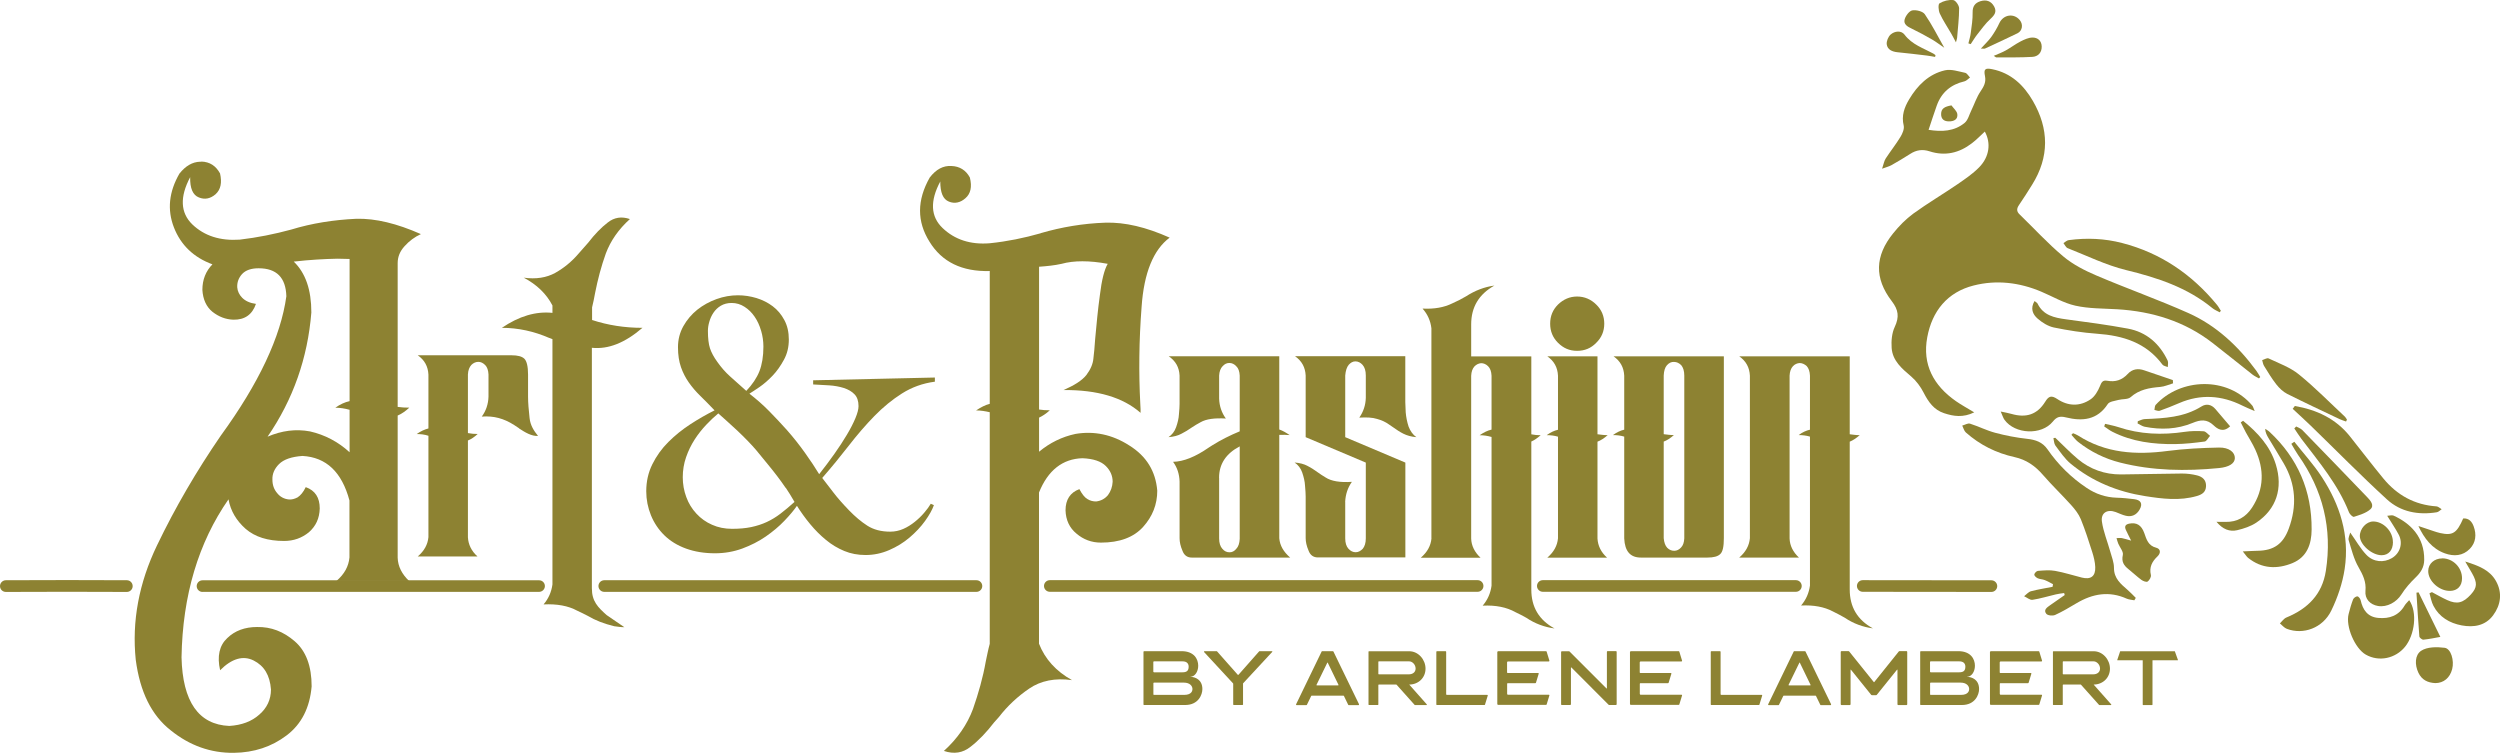 <?xml version="1.0" encoding="UTF-8"?> <svg xmlns="http://www.w3.org/2000/svg" id="Layer_2" data-name="Layer 2" viewBox="0 0 360.85 108.65"><defs><style> .cls-1 { fill: #8d8232; stroke-width: 0px; } </style></defs><g id="Layer_1-2" data-name="Layer 1"><g><g><g><path class="cls-1" d="M29.06,23.32c1.22.04,2.09.61,2.7,1.71.3,1.33.11,2.32-.65,3.01-.76.65-1.56.8-2.4.46-.88-.34-1.3-1.33-1.26-2.93-1.52,2.86-1.41,5.14.3,6.81,1.75,1.68,4.04,2.4,6.85,2.21,2.55-.3,5.03-.8,7.42-1.45,2.97-.91,6.13-1.41,9.4-1.56,2.78-.08,5.9.69,9.33,2.21-.91.42-1.68.99-2.36,1.75-.69.76-.99,1.56-.99,2.44v20.75c.53.08,1.1.11,1.68.11-.57.53-1.14.91-1.68,1.14v20.52c.04,1.26.61,2.36,1.64,3.35h-10.47c1.14-.99,1.75-2.09,1.87-3.39v-8.22c-1.1-4.11-3.35-6.24-6.78-6.43-1.56.11-2.7.49-3.39,1.18-.65.65-.99,1.41-.95,2.25,0,.76.23,1.41.69,1.94.42.53.99.84,1.68.91.42.04.84-.08,1.26-.3.42-.27.84-.76,1.18-1.48,1.37.49,2.02,1.52,2.02,3.08-.04,1.45-.57,2.55-1.56,3.43-1.03.84-2.21,1.26-3.58,1.26-2.36,0-4.19-.57-5.56-1.75-1.33-1.18-2.17-2.59-2.47-4.26-4.34,6.24-6.63,13.86-6.78,22.81.15,6.4,2.47,9.71,6.89,9.9,1.79-.11,3.24-.65,4.34-1.64,1.1-.95,1.68-2.17,1.68-3.62-.15-2.06-.99-3.43-2.51-4.19s-3.16-.27-4.83,1.41c-.46-2.02-.11-3.58,1.03-4.64,1.1-1.07,2.55-1.6,4.3-1.6,2.02-.04,3.81.65,5.44,2.06s2.44,3.58,2.44,6.51c-.27,3.08-1.45,5.44-3.62,7.08-2.17,1.64-4.68,2.47-7.61,2.51-3.31.04-6.36-1.03-9.1-3.24-2.78-2.17-4.45-5.56-5.06-10.2-.57-5.56.46-11.08,3.08-16.52,2.63-5.48,5.71-10.74,9.18-15.8,5.52-7.58,8.68-14.32,9.48-20.14-.08-2.7-1.41-4.04-4-4.04-1.07,0-1.87.27-2.4.84-.5.57-.72,1.18-.69,1.9.04.57.3,1.1.72,1.52.46.46,1.1.76,1.98.88-.53,1.56-1.64,2.32-3.27,2.28-1.1-.04-2.09-.42-3.01-1.14-.88-.72-1.37-1.79-1.45-3.16,0-1.48.49-2.7,1.45-3.69-2.7-.99-4.57-2.78-5.56-5.33s-.72-5.14.8-7.77c.88-1.1,1.87-1.68,2.97-1.71h.19ZM42.39,37.75c1.71,1.64,2.55,4.07,2.55,7.35-.53,6.59-2.63,12.56-6.32,17.93,2.06-.88,4.07-1.14,6.13-.76,2.13.49,4.04,1.48,5.71,3.01v-6.13c-.69-.19-1.37-.3-2.06-.3.69-.49,1.37-.8,2.06-.95v-20.52c-.57,0-1.14-.04-1.75-.04-1.87.04-3.96.15-6.32.42Z"></path><path class="cls-1" d="M74.91,61.81c-.25-.17-.49-.33-.71-.47-1.48-.94-2.92-1.34-4.66-1.21.6-.81.94-1.79.97-2.88v-3.2c-.03-.6-.19-1.07-.47-1.35-.31-.31-.63-.47-1-.47s-.72.16-1,.44c-.28.31-.47.75-.5,1.38v8.46c.47.09.94.13,1.41.13-.47.44-.94.75-1.41.94v13.98c.06,1.03.5,1.97,1.38,2.76h-8.62c.94-.81,1.44-1.72,1.54-2.79v-14.63c-.56-.19-1.13-.25-1.69-.25.56-.41,1.13-.66,1.69-.81v-7.77c-.06-1.19-.56-2.1-1.54-2.79h13.54c.88,0,1.5.16,1.85.5.34.34.53,1.1.53,2.29v3.2c0,.88.09,1.88.22,3.07.11,1.03.59,1.81,1.22,2.58-.92.07-1.9-.53-2.75-1.09Z"></path><path class="cls-1" d="M90.12,90.53c-.5,0-.91-.07-1.46-.14-1.46-.36-2.65-.8-3.87-1.52-.5-.25-.97-.5-1.47-.72-1.32-.72-2.95-1-4.86-.91.72-.85,1.13-1.79,1.28-2.88v-35.41c-.12-.06-.28-.09-.41-.16h-.03c-2.22-.97-4.51-1.47-6.86-1.47,2.48-1.69,4.92-2.41,7.3-2.16v-1.07c-.88-1.69-2.26-3.01-4.14-4.01,1.75.25,3.29,0,4.54-.69,1.28-.72,2.38-1.63,3.35-2.76l1.41-1.6c.94-1.22,1.88-2.19,2.82-2.91.94-.75,2.01-.91,3.2-.5-1.63,1.47-2.79,3.13-3.48,4.98-.66,1.85-1.16,3.73-1.54,5.67-.12.72-.28,1.41-.44,2.1v1.82c2.29.75,4.7,1.13,7.27,1.13-2.51,2.16-4.92,3.13-7.3,2.88v34.72c0,1.88.87,2.73,2.13,3.86"></path><path class="cls-1" d="M150.23,33.65c2.99-.87,6.09-1.4,9.34-1.51,2.8-.08,5.86.64,9.26,2.16-2.34,1.74-3.71,5.07-4.05,9.98-.38,4.92-.42,9.6-.19,13.99,0,.26.04.53.04.79v.53c-2.53-2.23-6.24-3.33-11.12-3.29,1.55-.68,2.65-1.36,3.29-2.16.6-.79.95-1.59,1.02-2.38.08-.72.19-1.66.26-2.87.19-2.04.38-4.16.68-6.31.26-2.16.64-3.67,1.13-4.5-2.65-.49-4.88-.49-6.66,0-1.02.23-2.12.34-3.25.42v20.61c.49.08,1.02.11,1.55.11-.53.49-1.06.83-1.55,1.06v4.92c1.55-1.29,3.33-2.16,5.26-2.57,2.68-.45,5.29.08,7.75,1.66,2.5,1.55,3.82,3.74,4.05,6.54,0,1.97-.68,3.71-2.04,5.22-1.36,1.51-3.4,2.27-6.09,2.27-1.36,0-2.53-.45-3.52-1.29-1.02-.83-1.55-1.97-1.59-3.37,0-1.55.68-2.57,2-3.06.38.72.76,1.21,1.17,1.44.42.26.83.34,1.25.34.68-.08,1.25-.38,1.7-.91.42-.57.64-1.21.68-1.93,0-.83-.3-1.59-.98-2.27-.68-.68-1.78-1.06-3.37-1.13-2.87.08-4.99,1.74-6.28,4.95v21.82c.87,2.23,2.46,3.97,4.76,5.26-2.42-.34-4.5.08-6.16,1.21s-3.14,2.5-4.39,4.12c-.23.26-.45.49-.68.76-1.13,1.47-2.27,2.65-3.4,3.52-1.13.91-2.42,1.1-3.86.61,1.97-1.78,3.37-3.82,4.2-6.05.79-2.27,1.44-4.54,1.85-6.88.19-.87.34-1.7.57-2.53v-33.43c-.64-.15-1.29-.26-1.97-.26.68-.45,1.32-.79,1.97-.95v-19.17c-4.01.11-6.92-1.32-8.7-4.24-1.82-2.91-1.82-5.97.04-9.26.91-1.17,1.93-1.74,3.14-1.66,1.17.04,2.08.6,2.65,1.66.34,1.36.11,2.34-.64,2.99-.72.64-1.55.83-2.38.49-.87-.34-1.25-1.32-1.25-2.91-1.51,2.84-1.4,5.07.34,6.73,1.74,1.66,4.01,2.42,6.81,2.19,2.53-.26,4.95-.76,7.34-1.44Z"></path><path class="cls-1" d="M184.65,51.43v10.56c.53.19,1,.47,1.5.81-.47-.03-.97-.06-1.5-.03v14.92c.09,1.07.63,1.97,1.57,2.79h-14.2c-.63,0-1.1-.31-1.35-1-.28-.66-.41-1.25-.41-1.79v-8.18c-.03-1.07-.34-2.04-.94-2.85,1.5-.03,3.23-.72,5.17-2.07.09-.06.16-.09.25-.16.09-.06.16-.09.25-.16,1.25-.78,2.57-1.44,3.95-2.01v-8.05c-.03-.6-.19-1.07-.5-1.35-.28-.31-.63-.47-1-.47s-.69.16-.97.47c-.28.28-.47.75-.5,1.35v3.32c.03,1.1.38,2.07.97,2.88-1.6-.09-2.82.06-3.64.53-.47.25-.94.53-1.35.81-.44.31-.91.6-1.41.85-.5.28-1.13.44-1.88.5.5-.34.88-.81,1.1-1.44.22-.63.38-1.25.41-1.88.06-.63.09-1.13.09-1.5v-4.07c-.06-1.19-.56-2.1-1.57-2.79h15.95ZM175.97,68.98v8.74c0,.66.16,1.16.47,1.5.28.34.63.5,1.03.5.38,0,.69-.16.97-.5.31-.31.47-.81.5-1.44v-13.35c-1.97,1.03-2.98,2.54-2.98,4.54Z"></path><path class="cls-1" d="M194.17,72.45v5.26c0,.66.16,1.16.47,1.5.31.34.66.5,1.03.5.41,0,.72-.19,1.03-.5.28-.34.44-.85.44-1.5v-10.94l-8.68-3.67v-8.9c-.06-1.19-.56-2.1-1.54-2.79h15.92v6.64c0,.31.03.81.06,1.47.06.69.19,1.35.41,2.04.25.66.63,1.19,1.13,1.54-.75-.06-1.38-.25-1.88-.5-.5-.25-.97-.56-1.41-.88-.22-.16-.44-.31-.69-.47-.47-.34-1.03-.6-1.69-.78-.69-.22-1.54-.25-2.57-.19.59-.85.91-1.79.94-2.85v-3.23c0-.69-.16-1.19-.47-1.54-.28-.31-.63-.5-1.03-.5-.38,0-.69.19-.97.5-.28.34-.44.85-.5,1.54v8.9l8.68,3.67v13.69h-12.63c-.63,0-1.1-.31-1.35-1-.28-.66-.41-1.25-.41-1.79v-5.99c0-.38-.03-.88-.09-1.54-.03-.66-.19-1.28-.41-1.94-.22-.63-.6-1.1-1.1-1.44.75.06,1.38.22,1.88.5.5.25.97.56,1.41.88.38.28.78.53,1.19.78.81.53,2.1.75,3.79.63-.6.85-.91,1.79-.97,2.88Z"></path><path class="cls-1" d="M206.61,77.69v-30.3c-.13-1.1-.56-2.04-1.28-2.85,1.66.09,3.1-.16,4.29-.75.72-.31,1.38-.66,2.01-1.03,1.25-.81,2.63-1.35,4.07-1.54-2.23,1.25-3.35,3.1-3.35,5.61v4.61h8.68v11.25c.44.09.88.13,1.35.13-.47.41-.91.72-1.35.91v21.37c0,2.51,1.1,4.39,3.35,5.61-1.44-.19-2.82-.69-4.07-1.54-.5-.28-1.03-.56-1.57-.81-1.29-.72-2.85-1.03-4.73-.94.72-.85,1.13-1.79,1.28-2.88v-21.47c-.56-.16-1.13-.25-1.72-.25.6-.41,1.16-.69,1.72-.81v-7.77c-.03-.63-.19-1.07-.5-1.38-.28-.28-.63-.44-1-.44-.38.03-.69.19-.97.47-.28.31-.44.75-.47,1.35v23.5c.03,1.03.5,1.97,1.35,2.76h-8.62c.94-.81,1.44-1.72,1.54-2.79Z"></path><path class="cls-1" d="M224.88,62.02v-7.8c-.06-1.19-.56-2.1-1.54-2.79h7.24v11.25c.47.06.97.13,1.47.13-.5.44-.97.75-1.47.94v13.98c.06,1.03.5,1.97,1.38,2.76h-8.62c.94-.81,1.44-1.72,1.54-2.79v-14.67c-.53-.16-1.1-.22-1.63-.22.56-.41,1.1-.66,1.63-.78ZM224.88,49.48c-.75-.75-1.13-1.66-1.13-2.76s.38-2.01,1.13-2.76c.78-.75,1.69-1.16,2.76-1.16s2.01.41,2.76,1.16c.78.75,1.16,1.69,1.16,2.76s-.38,2.01-1.16,2.76c-.75.78-1.66,1.16-2.76,1.16s-1.97-.38-2.76-1.16Z"></path><path class="cls-1" d="M248.82,51.43v26.26c0,1.19-.16,1.97-.53,2.29-.34.34-.97.5-1.85.5h-9.59c-1.54,0-2.32-.91-2.41-2.76v-14.7c-.53-.16-1.07-.22-1.63-.22.56-.41,1.1-.66,1.63-.78v-7.8c-.06-1.19-.56-2.1-1.54-2.79h15.92ZM240.61,52.71c-.28.31-.44.81-.47,1.5v8.46c.47.06.97.13,1.47.13-.5.44-.97.75-1.47.94v13.94c.06.63.22,1.07.5,1.38.31.31.63.44,1.03.44.35,0,.69-.16.97-.47.28-.28.44-.72.47-1.32v-23.5c0-.66-.16-1.16-.44-1.5-.31-.31-.66-.47-1.03-.47-.38-.03-.72.13-1.03.47Z"></path><path class="cls-1" d="M252.58,77.69v-23.47c-.06-1.19-.56-2.1-1.54-2.79h15.95v11.25c.44.06.94.13,1.44.13-.5.44-.97.75-1.44.94v21.34c0,2.51,1.1,4.39,3.35,5.61-1.44-.19-2.82-.69-4.07-1.54-.56-.31-1.13-.63-1.72-.91-1.25-.66-2.79-.94-4.58-.85.72-.85,1.13-1.79,1.28-2.88v-21.5c-.53-.16-1.1-.22-1.63-.22.53-.41,1.1-.66,1.63-.78v-7.8c-.03-.63-.19-1.07-.47-1.38-.31-.28-.66-.44-1.03-.44-.34.03-.69.16-.97.47s-.44.75-.47,1.35v23.5c.03,1.03.5,1.97,1.35,2.76h-8.62c.94-.81,1.44-1.72,1.54-2.79Z"></path></g><path class="cls-1" d="M130.21,56.78c-1.41.89-2.74,1.98-4,3.27-1.26,1.29-2.49,2.72-3.7,4.28-1.21,1.56-2.48,3.11-3.83,4.66.47.6,1.01,1.3,1.61,2.09.6.79,1.36,1.65,2.27,2.59.87.9,1.75,1.64,2.64,2.21.89.57,1.99.86,3.3.86.67,0,1.3-.14,1.89-.4s1.13-.6,1.64-1.01c.5-.4.96-.84,1.36-1.31.4-.47.72-.9.96-1.31l.45.2c-.24.67-.66,1.43-1.28,2.29-.62.86-1.37,1.65-2.24,2.39-.87.74-1.85,1.34-2.94,1.81s-2.22.71-3.4.71c-1.11,0-2.13-.19-3.07-.58-.94-.39-1.82-.91-2.64-1.59-.82-.67-1.58-1.43-2.29-2.29-.71-.85-1.34-1.74-1.91-2.64-.44.64-1.04,1.36-1.81,2.16-.77.81-1.67,1.56-2.69,2.27-1.03.71-2.16,1.28-3.4,1.74-1.24.45-2.55.68-3.93.68-1.54,0-2.94-.23-4.18-.68-1.24-.45-2.28-1.09-3.12-1.91-.84-.82-1.49-1.79-1.94-2.89-.45-1.11-.68-2.27-.68-3.47,0-1.41.29-2.71.88-3.9.59-1.19,1.36-2.27,2.32-3.22.96-.96,2.02-1.81,3.19-2.57,1.17-.76,2.33-1.42,3.47-1.99-.74-.77-1.42-1.47-2.06-2.09-.64-.62-1.19-1.27-1.66-1.94-.47-.67-.85-1.41-1.13-2.21-.28-.81-.43-1.76-.43-2.87s.26-2.12.78-3.05c.52-.92,1.19-1.71,2.01-2.37.82-.65,1.75-1.16,2.77-1.53,1.02-.37,2.06-.55,3.1-.55.91,0,1.8.14,2.67.4.87.27,1.65.66,2.34,1.18.69.52,1.25,1.18,1.68,1.99.44.81.65,1.75.65,2.82s-.23,2.05-.71,2.92c-.47.87-1.01,1.64-1.63,2.29-.62.65-1.25,1.2-1.89,1.64-.64.44-1.12.75-1.46.96,1.04.81,2,1.65,2.87,2.54.87.89,1.73,1.8,2.57,2.74.94,1.07,1.8,2.16,2.59,3.27.79,1.11,1.47,2.13,2.04,3.07.77-.97,1.5-1.95,2.19-2.92.69-.97,1.29-1.9,1.81-2.77.52-.87.93-1.67,1.23-2.39.3-.72.45-1.3.45-1.74,0-.74-.19-1.31-.58-1.71-.38-.4-.9-.7-1.54-.91-.64-.2-1.34-.33-2.11-.38-.77-.05-1.54-.09-2.32-.13v-.6l17.57-.4v.6c-1.75.23-3.32.8-4.73,1.69ZM113.4,70.42c-.4-.59-.81-1.16-1.23-1.71-.42-.55-.87-1.12-1.36-1.71-.49-.59-1.03-1.25-1.63-1.99-.34-.4-.75-.86-1.24-1.36-.49-.5-.99-1-1.51-1.49-.52-.49-1.02-.95-1.51-1.38-.49-.44-.9-.81-1.24-1.11-.57.47-1.16,1.02-1.76,1.66-.6.64-1.16,1.34-1.66,2.12s-.91,1.62-1.23,2.54c-.32.92-.48,1.89-.48,2.89s.17,1.96.51,2.87c.33.91.82,1.7,1.46,2.39.64.69,1.39,1.23,2.27,1.61.87.39,1.83.58,2.87.58s1.96-.08,2.77-.25c.8-.17,1.55-.41,2.24-.73.69-.32,1.35-.72,1.99-1.21.64-.49,1.31-1.05,2.02-1.69-.44-.77-.86-1.45-1.26-2.04ZM109.85,47.72c-.22-.76-.53-1.43-.93-2.01-.4-.59-.89-1.07-1.46-1.43-.57-.37-1.19-.55-1.86-.55-.6,0-1.12.14-1.56.4-.44.27-.79.6-1.06,1.01-.27.4-.47.84-.6,1.31-.14.47-.2.91-.2,1.31,0,1.07.1,1.91.3,2.52.2.6.55,1.26,1.06,1.96.57.81,1.18,1.5,1.84,2.09.65.59,1.43,1.28,2.34,2.09.87-.91,1.5-1.85,1.89-2.82.38-.97.58-2.16.58-3.57,0-.77-.11-1.54-.33-2.29Z"></path><g><path class="cls-1" d="M165.14,101.77c-.05,0-.09-.04-.09-.1v-7.58c0-.05.04-.1.09-.1h5.41c1.81,0,2.4,1.15,2.4,2.1,0,.88-.5,1.59-1.12,1.59v.02c.67,0,1.72.39,1.72,1.76,0,.83-.59,2.3-2.48,2.3h-5.93ZM166.47,96.96s.04.08.09.08h4.13c.58,0,.88-.21.88-.81,0-.46-.28-.77-.88-.77h-4.13c-.05,0-.09.04-.09.1v1.4ZM166.47,100.2c0,.05.04.1.09.1h4.37c1.08,0,1.19-.62,1.19-.83,0-.49-.42-.94-1.23-.94h-4.32c-.05,0-.09.04-.09.08v1.59Z"></path><path class="cls-1" d="M183.62,94.11l-4.2,4.53s0,.03,0,.05v3s-.03.07-.07.07h-1.28s-.07-.03-.07-.07v-3s-.01-.03-.02-.05l-4.19-4.53s-.01-.12.05-.12h1.78s.03.01.04.02l3,3.39s.03.01.05.01.04,0,.05-.01l2.99-3.39s.03-.02.05-.02h1.78c.06,0,.09.08.05.12Z"></path><path class="cls-1" d="M194.6,101.73l-.62-1.28s-.04-.04-.07-.04h-4.59s-.05.02-.06.04l-.62,1.28s-.04.05-.07.05h-1.42c-.06,0-.1-.07-.07-.13l3.69-7.62s.04-.04.07-.04h1.55s.06.02.07.04l3.7,7.62c.02.05-.02.13-.07.13h-1.42s-.06-.02-.07-.05ZM190.06,98.93h3.1s.06-.04.04-.07l-1.56-3.22s-.04-.02-.05,0l-1.57,3.22s0,.07.04.07Z"></path><path class="cls-1" d="M205.95,101.69s0,.08-.04.08h-1.68s-.03-.01-.04-.02l-2.61-2.92s-.02-.02-.04-.02h-2.53s-.06.03-.06.06v2.83s-.03.06-.06.06h-1.3s-.06-.02-.06-.06v-7.64s.03-.06.06-.06h5.81c1.34,0,2.36,1.22,2.36,2.51s-.99,2.28-2.33,2.3c0,0-.02.02,0,.03l2.53,2.85ZM198.95,97.27s.02.06.06.06h4.39c.44,0,.93-.26.93-.83s-.47-1.04-.93-1.04h-4.39s-.06.03-.06.06v1.74Z"></path><path class="cls-1" d="M207.41,101.77c-.05,0-.09-.04-.09-.1v-7.58c0-.05.04-.1.09-.1h1.24c.05,0,.09.04.09.1v6.11c0,.05.04.1.09.1h5.86s.07.04.06.08l-.41,1.34s-.03.04-.06.04h-6.87Z"></path><path class="cls-1" d="M223.56,95.48h-5.92c-.06,0-.11.05-.11.12v1.46s.03.08.07.08h4.43c.05,0,.08.05.07.1l-.4,1.31s-.04.06-.08.06h-4.01s-.07.03-.07.08v1.46c0,.06.05.13.11.13h5.92c.05,0,.09.05.07.1l-.4,1.31s-.04.05-.07.05h-6.93c-.07,0-.12-.05-.12-.12v-7.5c0-.06.05-.12.12-.12h6.93s.06.02.07.05l.4,1.31c.02.05-.02.11-.07.11Z"></path><path class="cls-1" d="M225.43,101.77c-.05,0-.1-.05-.1-.11v-7.55c0-.05.05-.11.1-.11h1.04s.06.01.07.03l5.34,5.34s.02.01.03.01c0,0,.03-.01.03-.03v-5.26c0-.05.04-.11.09-.11h1.22c.05,0,.1.04.1.11v7.55c0,.06-.04.12-.1.12h-.99s-.06-.01-.07-.03l-5.39-5.4s-.05,0-.05.02v5.3c0,.05-.05.11-.11.11h-1.21Z"></path><path class="cls-1" d="M242.71,95.48h-5.92c-.06,0-.11.05-.11.12v1.46s.03.08.07.08h4.43c.05,0,.08.05.07.1l-.4,1.31s-.04.06-.08.06h-4.01s-.07.03-.07.08v1.46c0,.06.05.13.11.13h5.92c.05,0,.09.05.07.1l-.4,1.31s-.04.05-.07.05h-6.93c-.07,0-.12-.05-.12-.12v-7.5c0-.06.05-.12.12-.12h6.93s.06.02.07.05l.4,1.31c.02.05-.02.11-.07.11Z"></path><path class="cls-1" d="M247.02,101.77c-.05,0-.09-.04-.09-.1v-7.58c0-.05.04-.1.09-.1h1.24c.05,0,.09.04.09.1v6.11c0,.05.04.1.09.1h5.86s.07.04.06.08l-.41,1.34s-.03.04-.06.04h-6.87Z"></path><path class="cls-1" d="M262.74,101.73l-.62-1.28s-.04-.04-.07-.04h-4.59s-.05.02-.06.04l-.62,1.28s-.04.05-.07.05h-1.42c-.06,0-.1-.07-.07-.13l3.69-7.62s.04-.04.07-.04h1.55s.06.02.07.04l3.7,7.62c.02.05-.02.13-.07.13h-1.42s-.06-.02-.07-.05ZM258.2,98.93h3.1s.06-.04.04-.07l-1.56-3.22s-.04-.02-.05,0l-1.57,3.22s0,.07.04.07Z"></path><path class="cls-1" d="M274.15,93.98h1.04c.06,0,.1.05.1.12v7.55c0,.06-.04.12-.1.12h-1.21c-.06,0-.1-.05-.1-.12v-4.97s-.02-.03-.03-.03c-.01,0-.02,0-.03.01l-2.93,3.64s-.05.04-.08.04h-.63s-.07-.02-.09-.04l-2.93-3.64s-.02-.01-.02-.01c-.02,0-.03.01-.03.03v4.97c0,.06-.05.12-.11.12h-1.2c-.06,0-.11-.05-.11-.12v-7.55c0-.06.05-.12.11-.12h1.02s.06.02.08.04l3.57,4.44s.03,0,.05,0l3.56-4.44s.05-.04.08-.04Z"></path><path class="cls-1" d="M277.25,101.77c-.05,0-.09-.04-.09-.1v-7.58c0-.05.04-.1.09-.1h5.41c1.81,0,2.4,1.15,2.4,2.1,0,.88-.5,1.59-1.12,1.59v.02c.67,0,1.72.39,1.72,1.76,0,.83-.59,2.3-2.48,2.3h-5.93ZM278.58,96.96s.04.08.09.08h4.13c.58,0,.88-.21.88-.81,0-.46-.28-.77-.88-.77h-4.13c-.05,0-.09.04-.09.1v1.4ZM278.58,100.2c0,.05.04.1.09.1h4.37c1.08,0,1.19-.62,1.19-.83,0-.49-.42-.94-1.23-.94h-4.32c-.05,0-.09.04-.09.08v1.59Z"></path><path class="cls-1" d="M294.67,95.48h-5.92c-.06,0-.11.05-.11.12v1.46s.03.08.07.08h4.43c.05,0,.08.05.07.1l-.4,1.31s-.04.06-.08.06h-4.01s-.07.03-.07.08v1.46c0,.06.05.13.11.13h5.92c.05,0,.09.05.07.1l-.4,1.31s-.04.05-.07.05h-6.93c-.07,0-.12-.05-.12-.12v-7.5c0-.06.05-.12.12-.12h6.93s.06.02.07.05l.4,1.31c.02.05-.02.11-.07.11Z"></path><path class="cls-1" d="M304.74,101.69s0,.08-.04.08h-1.68s-.03-.01-.04-.02l-2.61-2.92s-.02-.02-.04-.02h-2.53s-.06.03-.06.06v2.83s-.03.06-.06.06h-1.3s-.06-.02-.06-.06v-7.64s.03-.06.06-.06h5.81c1.34,0,2.36,1.22,2.36,2.51s-.99,2.28-2.33,2.3c0,0-.02.02,0,.03l2.53,2.85ZM297.74,97.27s.02.06.06.06h4.39c.44,0,.93-.26.93-.83s-.47-1.04-.93-1.04h-4.39s-.06.03-.06.06v1.74Z"></path><path class="cls-1" d="M313.92,94.02l.45,1.25s-.01.03-.03.03h-3.62s-.03.02-.03.03v6.38s-.02.06-.05.06h-1.31s-.05-.03-.05-.06v-6.38s-.02-.03-.03-.03h-3.62s-.03-.01-.03-.03l.42-1.25s.01-.02.02-.02h7.87s.02,0,.02.02Z"></path></g><path class="cls-1" d="M262.73,83.57c1.04,0,2.07,0,3.11,0"></path><path class="cls-1" d="M217.13,83.58c1.17,0,2.34,0,3.52,0"></path><path class="cls-1" d="M287.44,85.44h0c-6.19,0-12.38-.01-18.57-.02-.46,0-.84-.38-.84-.84s.38-.84.84-.84h0c6.19,0,12.38,0,18.57.02.46,0,.84.38.84.84s-.38.84-.84.84Z"></path><path class="cls-1" d="M259.21,85.42h0c-12.17,0-24.35,0-36.52,0-.46,0-.84-.38-.84-.84s.38-.84.84-.84c12.18,0,24.35,0,36.53,0,.46,0,.84.38.84.84s-.38.84-.84.84Z"></path><path class="cls-1" d="M151.53,85.42c-.46,0-.84-.38-.84-.84s.38-.84.84-.84c20.63,0,40.82,0,61.75,0,.47,0,.84.38.84.84s-.38.84-.84.84h0c-20.94,0-41.13,0-61.75,0Z"></path><path class="cls-1" d="M87.22,85.43c-.46,0-.84-.38-.84-.84s.38-.84.84-.84c18.18-.01,35.57-.01,53.72,0,.47,0,.84.38.84.84s-.38.84-.84.84h0c-18.15,0-35.54,0-53.72,0h0Z"></path><path class="cls-1" d="M29.23,85.44c-.46,0-.84-.38-.84-.84s.38-.84.84-.84h48.58c.46-.01.84.37.84.83s-.38.84-.84.84H29.23Z"></path><path class="cls-1" d="M18.3,85.44h0c-5.44-.03-11.63-.03-17.45,0h0C.38,85.44,0,85.07,0,84.6c0-.46.37-.84.84-.85,5.82-.03,12.03-.03,17.47,0,.46,0,.84.38.84.85,0,.46-.38.84-.84.84Z"></path></g><g><path class="cls-1" d="M326.04,54.61c-.3-.18-.63-.32-.91-.54-1.93-1.52-3.83-3.07-5.77-4.57-4.04-3.13-8.69-4.55-13.74-4.86-2.03-.12-4.1-.08-6.06-.52-1.71-.38-3.28-1.33-4.92-2.02-3.16-1.34-6.48-1.73-9.77-.89-3.79.96-5.99,3.69-6.69,7.47-.74,3.94.92,6.97,4.12,9.21.79.55,1.64,1.01,2.66,1.63-1.62.79-2.99.57-4.35.12-1.47-.48-2.27-1.63-2.95-2.96-.44-.87-1.07-1.71-1.8-2.34-1.34-1.14-2.69-2.26-2.82-4.12-.07-1.01.03-2.15.45-3.04.67-1.43.54-2.45-.43-3.71-2.54-3.32-2.44-6.52.19-9.78.85-1.06,1.83-2.06,2.92-2.86,2.07-1.5,4.27-2.8,6.38-4.24,1.09-.75,2.21-1.51,3.13-2.45,1.48-1.52,1.72-3.49.81-5.15-.62.57-1.2,1.18-1.86,1.68-1.83,1.41-3.87,1.9-6.12,1.17-1.01-.33-1.91-.2-2.8.38-.88.57-1.79,1.1-2.7,1.62-.32.18-.69.27-1.35.51.23-.68.3-1.13.52-1.47.69-1.06,1.48-2.05,2.13-3.12.29-.47.58-1.15.47-1.63-.35-1.43.1-2.65.79-3.8,1.2-2.01,2.82-3.64,5.16-4.18.9-.21,1.95.16,2.92.36.27.06.47.44.7.68-.27.19-.51.48-.8.55-1.97.46-3.32,1.6-4,3.5-.4,1.12-.76,2.25-1.18,3.5,1.91.3,3.7.23,5.2-1,.48-.39.66-1.17.96-1.78.45-.93.77-1.93,1.34-2.77.48-.71.82-1.32.64-2.21-.21-1.01.03-1.2,1.05-.99,2.71.55,4.53,2.28,5.86,4.57,2.34,4.04,2.4,8.1-.11,12.11-.61.98-1.23,1.96-1.88,2.91-.35.51-.4.92.09,1.38,2.09,2.02,4.06,4.19,6.29,6.05,1.39,1.17,3.1,2.04,4.79,2.76,4.4,1.88,8.93,3.48,13.3,5.43,4.01,1.8,7.16,4.76,9.76,8.29.22.29.39.62.58.93-.06.06-.12.13-.17.19Z"></path><path class="cls-1" d="M308.09,86.65c-.37-.08-.78-.09-1.12-.24-2.53-1.14-4.91-.72-7.21.64-1.02.6-2.04,1.22-3.12,1.71-.35.16-1.08.09-1.28-.17-.45-.56.12-.92.55-1.23.7-.49,1.41-.98,2.11-1.47l-.08-.29c-.41.06-.82.1-1.22.2-1.12.26-2.23.61-3.36.78-.36.05-.8-.34-1.2-.52.33-.25.62-.62.99-.72,1.02-.27,2.08-.43,3.12-.64.02-.13.04-.25.06-.38-.4-.2-.78-.43-1.19-.59-.32-.13-.7-.12-1.01-.26-.22-.1-.51-.36-.5-.54.01-.19.32-.51.52-.53.83-.06,1.69-.15,2.49,0,1.3.23,2.57.65,3.86.97,1.29.32,1.98-.19,1.93-1.52-.03-.72-.21-1.45-.43-2.15-.51-1.6-1.02-3.2-1.65-4.75-.31-.75-.84-1.43-1.39-2.04-1.33-1.48-2.78-2.86-4.08-4.36-1.12-1.3-2.41-2.2-4.09-2.57-2.65-.58-5.01-1.76-7.04-3.56-.26-.23-.35-.66-.52-.99.38-.1.81-.38,1.12-.28,1.23.39,2.4.99,3.64,1.32,1.5.4,3.05.7,4.59.87,1.23.13,2.23.47,2.96,1.52,1.53,2.21,3.42,4.08,5.66,5.57,1.31.88,2.74,1.36,4.33,1.41.84.02,1.68.11,2.51.21.99.12,1.28.67.78,1.52-.43.74-1.11,1.08-1.96.88-.51-.11-.98-.36-1.48-.54-1.21-.45-2.17.11-1.99,1.38.21,1.46.8,2.87,1.2,4.31.22.79.55,1.59.54,2.38,0,1.53.99,2.31,1.97,3.17.41.36.79.76,1.18,1.15-.07.12-.14.23-.21.35Z"></path><path class="cls-1" d="M331.16,63.76c1.33,1.69,2.8,3.29,3.97,5.09,2.62,4.01,4.03,8.44,3.3,13.26-.31,2.07-1.02,4.15-1.94,6.04-1.23,2.51-4.03,3.51-6.4,2.62-.38-.14-.68-.52-1.01-.79.31-.29.57-.7.94-.85,3.07-1.26,5.16-3.33,5.69-6.71.96-6.12-.42-11.68-3.99-16.73-.36-.52-.66-1.08-.99-1.63.14-.1.28-.19.42-.29Z"></path><path class="cls-1" d="M339.23,76.87c.84,1.17,1.47,2.31,2.34,3.22,1.03,1.07,2.51,1.15,3.67.47,1.18-.69,1.64-2.13,1-3.37-.47-.89-1.05-1.73-1.67-2.74.36-.02.68-.13.91-.03,2.46,1.12,4.47,3.09,4.43,6.4-.01,1.06-.5,1.82-1.25,2.54-.76.73-1.48,1.55-2.04,2.44-.71,1.12-2.07,1.88-3.37,1.67-1.16-.2-1.93-1.02-1.82-2.18.13-1.31-.37-2.32-1-3.42-.68-1.18-1.02-2.57-1.42-3.89-.1-.33.14-.76.22-1.12Z"></path><path class="cls-1" d="M288.78,59.4c.7.15,1.13.22,1.54.34,2.14.62,3.74.1,4.89-1.76.5-.82.9-.94,1.73-.39,1.56,1.05,3.27,1.11,4.83.04.6-.41,1.04-1.18,1.33-1.88.23-.57.39-.91,1.07-.79,1.15.21,2.12-.09,2.94-.98.65-.71,1.49-.85,2.41-.52,1.37.48,2.74.93,4.11,1.4.01.16.02.31.03.47-.62.18-1.23.47-1.86.52-1.56.13-3.02.37-4.27,1.48-.4.35-1.18.24-1.77.4-.54.15-1.29.22-1.53.6-1.51,2.31-3.67,2.5-6.02,1.92-.86-.21-1.33-.11-1.91.61-1.63,2-5.45,1.82-6.96-.25-.21-.28-.3-.65-.56-1.22Z"></path><path class="cls-1" d="M320.37,45.07c-.35-.2-.74-.35-1.04-.6-3.65-2.99-7.94-4.39-12.46-5.49-2.89-.71-5.63-2.06-8.42-3.16-.26-.1-.41-.48-.61-.73.25-.15.49-.4.76-.43,2.6-.35,5.19-.24,7.72.42,5.54,1.43,10.05,4.51,13.67,8.91.22.26.38.58.57.87-.06.07-.12.14-.18.22Z"></path><path class="cls-1" d="M331.23,58.6c3.13.54,5.89,1.8,7.94,4.36,1.62,2.03,3.19,4.1,4.84,6.1,1.98,2.41,4.52,3.82,7.68,4.03.25.02.49.27.74.41-.23.15-.45.4-.7.44-2.66.43-5.21-.04-7.19-1.85-3.77-3.45-7.36-7.11-11.03-10.67-.84-.82-1.72-1.6-2.58-2.41.1-.14.2-.27.31-.41Z"></path><path class="cls-1" d="M347.74,86.62c1.23,1.77.79,5.04-.6,6.74-1.38,1.69-3.76,2.21-5.66,1.13-1.58-.9-2.94-4.09-2.48-5.86.18-.71.38-1.42.64-2.1.08-.21.41-.46.62-.45.17,0,.43.34.48.57.31,1.39,1.01,2.4,2.53,2.54,1.62.15,2.96-.32,3.83-1.81.15-.25.39-.46.65-.76Z"></path><path class="cls-1" d="M323.74,79.59c.94-.04,1.53-.08,2.11-.09,2.36-.03,3.7-.99,4.51-3.2,1.2-3.25,1.03-6.39-.72-9.4-.72-1.24-1.48-2.46-2.22-3.69-.22-.38-.43-.76-.47-1.31.21.14.44.25.62.42,4.1,3.81,6.13,8.54,6.09,14.12-.01,2.08-.66,3.95-2.73,4.82-2.23.93-4.45.85-6.44-.74-.22-.18-.37-.45-.76-.92Z"></path><path class="cls-1" d="M296.65,63.18c1.09,1.03,2.13,2.13,3.28,3.09,1.78,1.48,3.88,2.22,6.2,2.21,2.94-.02,5.88-.11,8.82-.13.73,0,1.47.09,2.18.27.75.19,1.32.64,1.29,1.55-.03.85-.56,1.2-1.3,1.42-2.5.73-5.01.41-7.49.02-3.97-.62-7.62-2.1-10.74-4.67-.87-.72-1.52-1.71-2.21-2.62-.21-.28-.2-.72-.29-1.08.09-.02.18-.03.27-.05Z"></path><path class="cls-1" d="M299.2,62.52c.25.11.51.19.74.34,4,2.57,8.37,2.83,12.94,2.23,2.45-.32,4.94-.44,7.41-.49,1.45-.03,2.31.68,2.29,1.53-.02.78-.86,1.29-2.28,1.43-4.8.47-9.58.4-14.28-.79-2.22-.56-4.26-1.57-6.07-2.99-.36-.29-.65-.68-.96-1.02.07-.07.15-.15.22-.22Z"></path><path class="cls-1" d="M351.01,85.46c.74.39,1.46.81,2.21,1.15,1.43.66,2.31.43,3.44-.82.9-1,.94-1.66.16-3.04-.27-.48-.56-.96-.99-1.7,1.92.6,3.54,1.21,4.44,2.82.94,1.68.71,3.42-.41,4.94-1.13,1.52-2.81,1.78-4.54,1.46-1.74-.33-3.23-1.19-4.08-2.83-.29-.55-.39-1.2-.57-1.81.12-.05.24-.11.35-.16Z"></path><path class="cls-1" d="M323.77,60.74c2.09,1.69,3.89,3.62,4.72,6.29,1.06,3.43.1,6.44-2.79,8.39-.81.55-1.82.88-2.79,1.11-1.08.25-2.07-.12-2.98-1.21.56,0,.95,0,1.33.01,1.64.03,2.9-.69,3.79-2.05,1.77-2.7,1.79-5.51.48-8.38-.39-.86-.91-1.65-1.36-2.48-.26-.48-.5-.96-.74-1.45.11-.08.22-.15.33-.23Z"></path><path class="cls-1" d="M331.45,61.57c.29.16.64.27.86.5,3.15,3.23,6.29,6.48,9.41,9.73.45.47,1.04,1.17.41,1.72-.63.55-1.54.81-2.37,1.08-.15.05-.59-.36-.7-.64-1.57-4.01-4.32-7.25-6.88-10.62-.36-.48-.68-1-1.02-1.5.09-.1.19-.19.28-.29Z"></path><path class="cls-1" d="M293.68,43.46c.22.18.37.25.42.36.84,1.72,2.42,2.04,4.11,2.27,2.98.4,5.97.79,8.92,1.34,2.69.5,4.58,2.16,5.75,4.62.12.26.02.62.02.93-.26-.11-.62-.15-.77-.35-2.36-3.18-5.69-4.19-9.45-4.46-2.09-.15-4.18-.48-6.23-.9-.84-.18-1.69-.71-2.35-1.29-.69-.6-1.08-1.46-.43-2.53Z"></path><path class="cls-1" d="M338.62,60.84c-.3-.11-.6-.2-.89-.33-2.55-1.21-5.1-2.4-7.62-3.67-.59-.3-1.12-.82-1.54-1.35-.66-.84-1.22-1.77-1.78-2.68-.15-.24-.18-.55-.27-.83.31-.09.7-.35.92-.25,1.5.71,3.13,1.29,4.39,2.32,2.33,1.89,4.44,4.05,6.64,6.1.12.11.19.28.29.42-.04.09-.09.18-.13.27Z"></path><path class="cls-1" d="M307.62,78.05c-.32-.65-.57-1.1-.78-1.58-.22-.5-.05-.78.5-.89,1.04-.2,1.74.19,2.16,1.35.33.93.56,1.83,1.73,2.13.66.17.67.78.19,1.24-.79.75-1.23,1.56-.96,2.71.06.27-.21.75-.47.93-.17.12-.65-.06-.9-.24-.65-.48-1.23-1.04-1.86-1.54-.68-.54-1.04-1.09-.82-2.06.11-.47-.43-1.08-.66-1.63-.11-.26-.17-.53-.25-.8.26,0,.52-.04.77,0,.4.08.78.21,1.33.36Z"></path><path class="cls-1" d="M325.44,59.33c-.79-.34-1.3-.54-1.79-.79-2.98-1.49-6.01-1.69-9.1-.36-.93.4-1.87.78-2.82,1.11-.21.07-.5-.07-.76-.12.06-.25.03-.57.18-.73,3.55-3.88,10.38-4.17,13.96.12.1.13.14.31.33.76Z"></path><path class="cls-1" d="M349.05,75.92c.42.14.84.28,1.26.42.63.2,1.25.45,1.9.6,1.81.4,2.4.02,3.33-2.11.83-.05,1.26.47,1.51,1.15.43,1.17.32,2.33-.55,3.23-1,1.04-2.31,1.13-3.61.66-1.85-.67-2.97-2.14-3.82-3.95Z"></path><path class="cls-1" d="M351.5,98.6c-1.08-.06-1.93-.45-2.43-1.5-.55-1.17-.51-2.55.39-3.16.86-.58,2.27-.58,3.39-.44.94.12,1.41,1.85,1.1,3.07-.33,1.28-1.24,2.03-2.45,2.03Z"></path><path class="cls-1" d="M321.9,61.53c-1.02.96-1.83.39-2.38-.13-.99-.95-1.92-.82-3.05-.35-2.23.92-4.55,1.01-6.9.55-.36-.07-.69-.32-1.03-.48.01-.11.02-.22.03-.32.33-.11.67-.3,1.01-.31,2.84-.11,5.66-.25,8.18-1.82.7-.44,1.43-.29,1.99.35.71.81,1.4,1.64,2.15,2.52Z"></path><path class="cls-1" d="M303.85,61.18c.63.15,1.27.26,1.88.46,3.15,1.06,6.36,1.18,9.63.69.89-.13,1.81-.14,2.71-.08.33.02.62.43.93.66-.26.28-.49.78-.78.82-1.41.19-2.84.35-4.26.37-3.14.04-6.21-.34-9.06-1.78-.42-.21-.79-.51-1.18-.77.04-.13.09-.25.13-.38Z"></path><path class="cls-1" d="M352.51,80.59c1.56,0,2.86,1.32,2.86,2.88,0,1.11-.66,1.8-1.72,1.82-1.57.03-3.18-1.43-3.16-2.88.01-1.04.88-1.81,2.02-1.81Z"></path><path class="cls-1" d="M279.33,8.22c-.4-.07-.8-.15-1.2-.2-1.42-.17-2.83-.34-4.25-.48-.76-.08-1.45-.37-1.55-1.15-.05-.45.22-1.1.57-1.41.59-.51,1.52-.61,2,.02,1.08,1.44,2.7,1.94,4.15,2.73.11.06.21.15.32.23l-.06.26Z"></path><path class="cls-1" d="M349.09,85.49c1.02,2.09,2.05,4.19,3.15,6.44-.78.14-1.61.32-2.45.4-.18.02-.57-.29-.58-.46-.17-2.11-.29-4.21-.42-6.32.1-.02.2-.04.3-.05Z"></path><path class="cls-1" d="M280.63,6.89c-.62-.42-1.16-.84-1.74-1.18-.96-.55-1.94-1.09-2.94-1.57-.62-.29-1.24-.64-1.03-1.36.15-.51.66-1.2,1.1-1.28.57-.1,1.52.13,1.81.56,1.02,1.48,1.83,3.1,2.8,4.82Z"></path><path class="cls-1" d="M287.78,8.06c.69-.3,1.24-.5,1.75-.79.72-.4,1.38-.91,2.12-1.29.53-.27,1.13-.55,1.7-.56.76-.02,1.34.46,1.35,1.31.01.88-.54,1.43-1.34,1.48-1.73.1-3.47.07-5.21.08-.05,0-.11-.06-.37-.23Z"></path><path class="cls-1" d="M284.12,6.25c.12-.5.28-.99.34-1.49.13-.98.29-1.97.27-2.96-.02-.9.36-1.39,1.14-1.63.82-.25,1.52-.03,1.96.76.42.76.07,1.25-.52,1.79-.71.65-1.28,1.45-1.88,2.21-.36.45-.66.96-.98,1.44-.1-.03-.21-.07-.31-.1Z"></path><path class="cls-1" d="M285.92,7.01c.6-.66,1.11-1.13,1.51-1.69.44-.62.83-1.28,1.15-1.97.58-1.26,2.11-1.5,2.97-.43.5.62.36,1.53-.34,1.88-1.55.76-3.13,1.48-4.7,2.21-.08.04-.2,0-.59,0Z"></path><path class="cls-1" d="M282.32,6.11c-.31-.58-.49-.94-.69-1.28-.55-.96-1.18-1.88-1.64-2.88-.2-.43-.26-1.34-.04-1.47.56-.34,1.33-.54,1.98-.47.34.04.85.77.85,1.19,0,1.41-.18,2.83-.29,4.25-.01.13-.06.25-.17.66Z"></path><path class="cls-1" d="M281.67,15.21c.3.42.79.81.85,1.26.1.77-.5,1.06-1.22,1.05-.7,0-1.13-.33-1.12-1.07.01-.8.52-1.06,1.49-1.24Z"></path><path class="cls-1" d="M345.4,78.23c0,1.18-.62,1.9-1.63,1.91-1.39.01-3.14-1.51-3.15-2.76-.01-1.07.94-2.11,1.93-2.11,1.47,0,2.85,1.43,2.84,2.96Z"></path></g></g></g></svg> 
